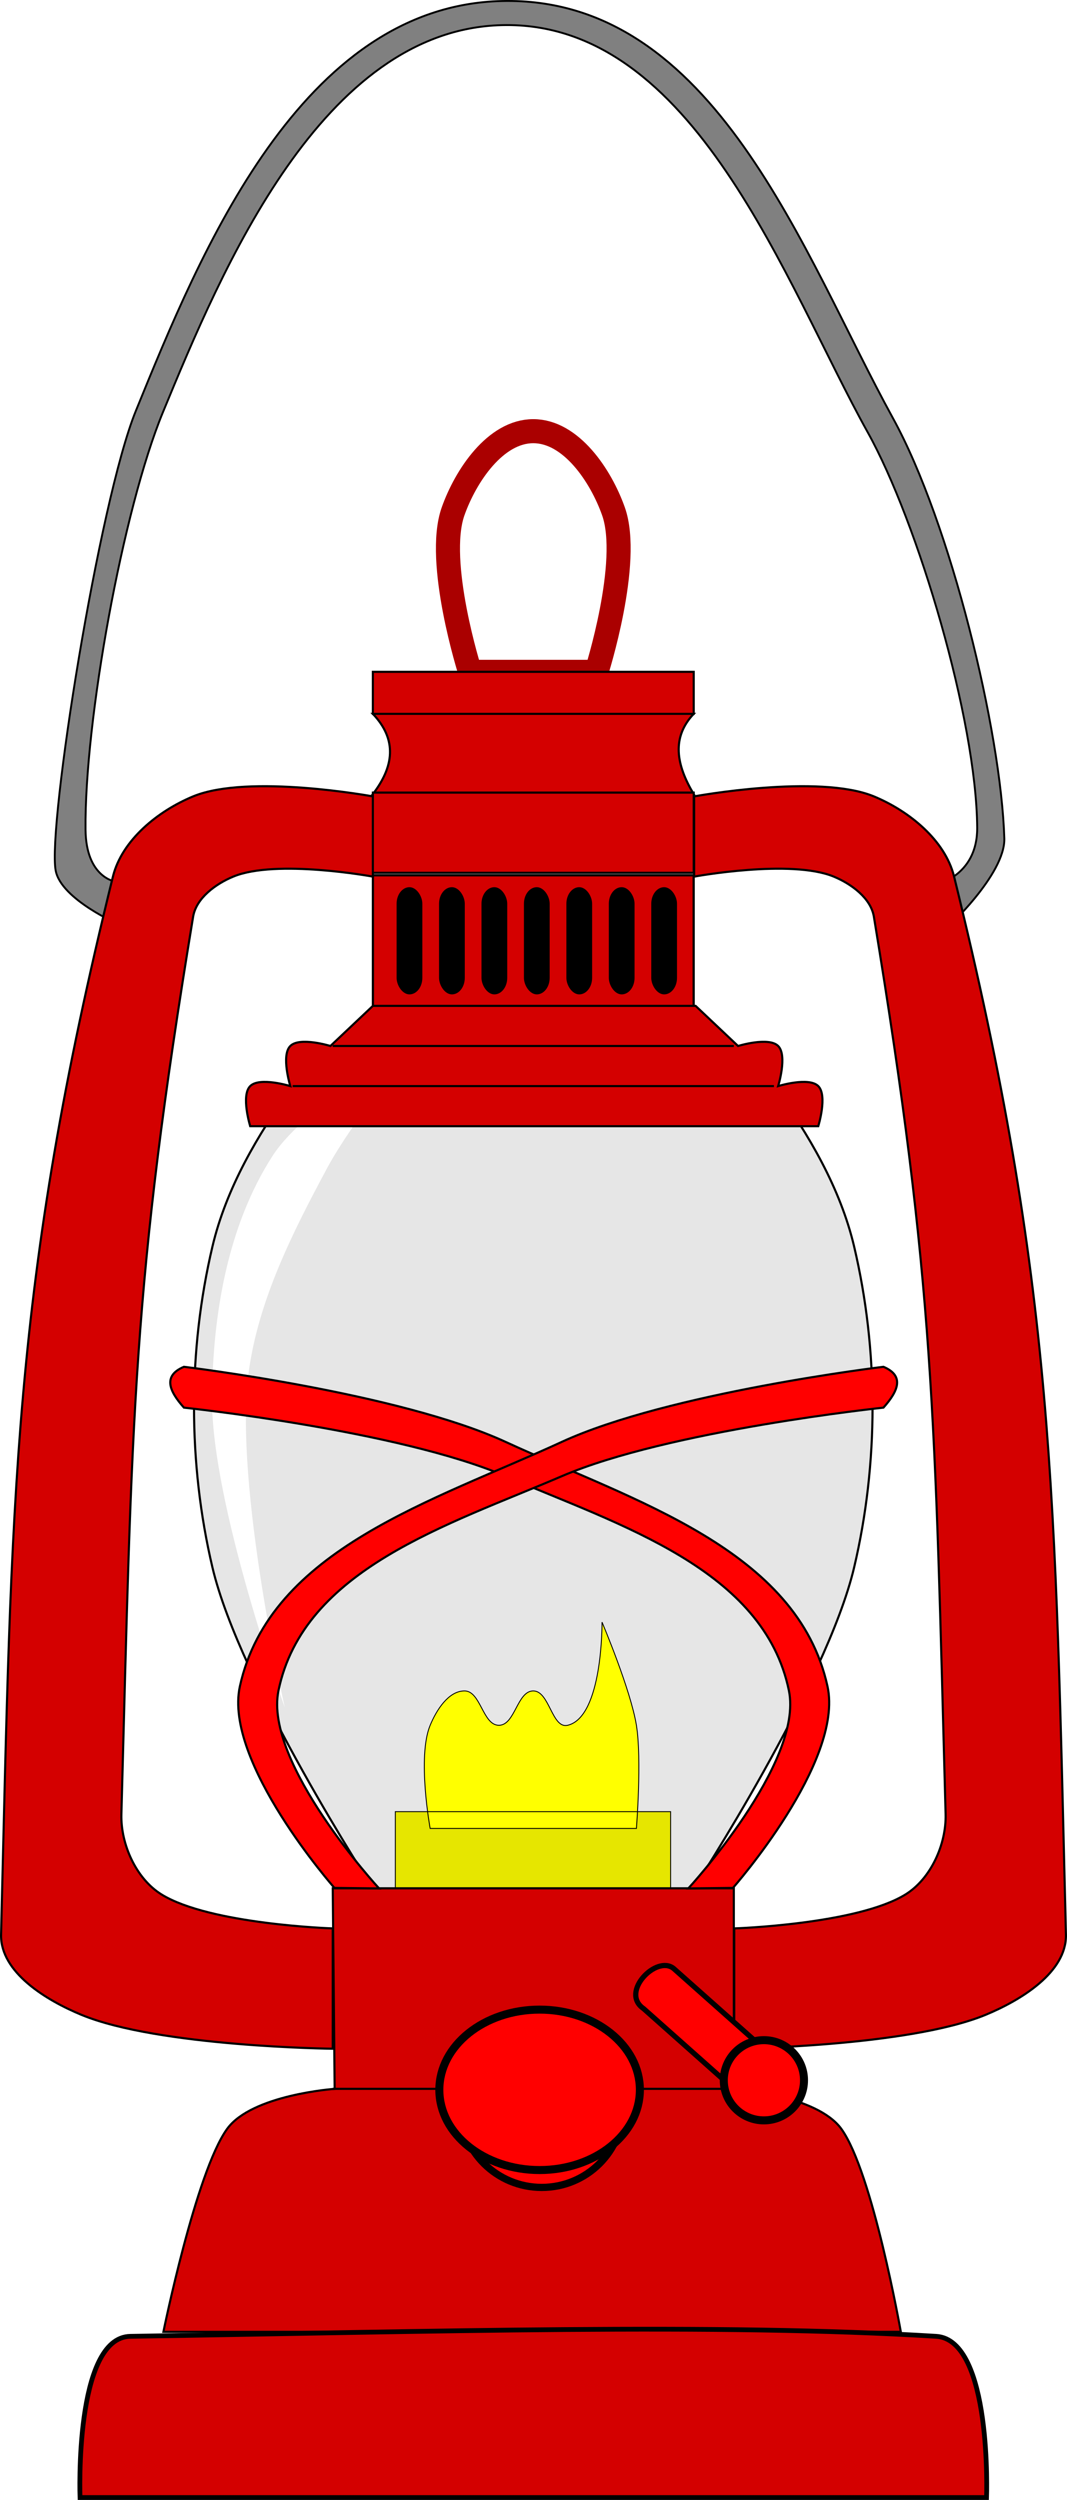 <svg xmlns="http://www.w3.org/2000/svg" width="502.761" height="1177.839" viewBox="0 0 133.022 311.637"><defs><filter id="a" color-interpolation-filters="sRGB"><feGaussianBlur stdDeviation="2.3" in="SourceAlpha" result="result0"/><feMorphology in="SourceAlpha" radius="6.6" result="result1"/><feGaussianBlur stdDeviation="8.9" in="result1"/><feColorMatrix values="1 0 0 0 0 0 1 0 0 0 0 0 1 0 0 0 0 0 0.3 0" result="result91"/><feComposite in="result0" operator="out" result="result2" in2="result91"/><feGaussianBlur stdDeviation="1.7" result="result4"/><feDiffuseLighting surfaceScale="10"><feDistantLight azimuth="225" elevation="45"/></feDiffuseLighting><feBlend in2="SourceGraphic" mode="multiply"/><feComposite in2="SourceAlpha" operator="in" result="result3"/><feSpecularLighting in="result4" surfaceScale="5" specularExponent="17.9"><feDistantLight azimuth="225" elevation="45"/></feSpecularLighting><feComposite in2="result3" operator="atop"/></filter></defs><g transform="translate(286.484 78.391)"><path d="M-271.562 36.9s-7.313-3.143-7.984-6.78c-1.023-5.546 5.41-46.017 9.99-57.275 8.093-19.904 20.611-50.517 45.636-51.108 26.579-.628 37.603 31.708 48.754 51.99 7.227 13.143 13.485 39.093 13.89 52.389.138 4.533-7.36 11.387-7.36 11.387l-1.502-5.505s5.526-.978 5.48-7.22c-.1-13.453-7.395-38.058-13.655-49.29-10.194-18.292-21.578-51.356-45.607-50.745-22.435.57-34.903 30.443-42.254 48.26-4.985 12.083-9.792 38.551-9.647 52.04.064 5.987 3.736 6.469 3.736 6.469z" fill="gray" fill-rule="evenodd" stroke="#000" stroke-width=".238"/><path d="M-199.946 20.887s15.508-2.858 22.409 0c4.355 1.804 8.872 5.423 10 10 12.591 51.113 12.591 76.88 13.941 131.88.116 4.712-5.645 8.196-10 10-9.654 3.999-31.35 4.233-31.35 4.233v-15s15.296-.492 21.35-4.233c3.17-1.96 5.1-6.275 5-10-1.35-50-1.35-65.767-8.941-111.88-.383-2.325-2.823-4.098-5-5-5.362-2.22-17.409 0-17.409 0z" fill="#d40000" fill-rule="evenodd" stroke="#000" stroke-width=".265"/><path d="M-234.708 34.517c11.189 3.621 20.753 2.37 29.946 0V47s12.006 6.176 14.762 10c4.358 6.047 8.288 12.746 10 20 3.063 12.977 3.063 27.023 0 40-3.425 14.508-20 40-20 40v9.946h-40V157s-16.575-25.492-20-40c-3.063-12.977-3.063-27.023 0-40 1.712-7.254 5.642-13.953 10-20 2.756-3.824 15.292-10 15.292-10z" fill="#e6e6e6" fill-rule="evenodd" stroke="#000" stroke-width=".265"/><g fill="#ff0" fill-rule="evenodd" stroke="#000" stroke-width=".265"><path d="M-232.857 149.537s-1.64-8.897 0-12.857c.773-1.866 2.265-4.285 4.286-4.285 2.02 0 2.265 4.285 4.285 4.285s2.266-4.285 4.286-4.285c2.02 0 2.32 4.75 4.286 4.285 4.396-1.038 4.285-12.857 4.285-12.857s3.563 8.398 4.286 12.857c.687 4.23 0 12.857 0 12.857z" stroke-width=".114"/><path d="M-130 183.051v45.93h80v-45.93z" filter="url(#a)" transform="translate(-181.429 68.918) scale(.429)"/></g><path d="M-235 52s-13.306 7.197-17.488 13.679c-5.633 8.73-7.487 19.848-7.56 30.238-.091 13.201 9.072 38.553 9.072 38.553s-6.32-27.75-4.536-41.577c1.173-9.097 5.489-17.621 9.827-25.703C-242.608 61.461-235 52-235 52z" fill="#fff" fill-rule="evenodd"/><path d="M-227.883 5.358s-4.353-13.68-2.117-20c1.572-4.444 5.286-10 10-10s8.428 5.556 10 10c2.236 6.32-2.117 20-2.117 20z" fill="none" stroke="#a00" stroke-width="3"/><path d="M-240 5.358v5.238h40V5.358zM-240 10.596c3.08 3.247 2.615 6.599 0 10h40c-2.194-3.647-2.78-7.064 0-10z" fill="#d40000" fill-rule="evenodd" stroke="#000" stroke-width=".265"/><g transform="translate(0 10.054)"><ellipse ry="2.268" rx="15.119" cy="34.685" cx="-219.982" fill="gray"/><path d="M-239.994 20.67v16.324h39.988V20.67z" fill="#d40000" fill-rule="evenodd" stroke="#000" stroke-width=".276"/><rect ry="2.056" y="22.15" x="-205.29" height="13.363" width="3.207"/><rect width="3.207" height="13.363" x="-210.582" y="22.15" ry="2.056"/><rect ry="2.056" y="22.15" x="-215.873" height="13.363" width="3.207"/><rect width="3.207" height="13.363" x="-221.165" y="22.15" ry="2.056"/><rect ry="2.056" y="22.15" x="-226.456" height="13.363" width="3.207"/><rect width="3.207" height="13.363" x="-231.748" y="22.15" ry="2.056"/><rect ry="2.056" y="22.15" x="-237.039" height="13.363" width="3.207"/></g><path d="M-240 47l-5.292 5s-3.821-1.179-5 0c-1.178 1.179 0 5 0 5s-3.821-1.179-5 0c-1.178 1.179 0 5 0 5h70.821s1.179-3.821 0-5c-1.178-1.179-5 0-5 0s1.179-3.821 0-5c-1.178-1.179-5 0-5 0l-5.292-5z" fill="#d40000" fill-rule="evenodd" stroke="#000" stroke-width=".265"/><path d="M-245 52h50M-250 57h60" fill="none" stroke="#000" stroke-width=".265"/><path d="M-240 30.412v-10h40v10zM-240 20.887s-15.507-2.858-22.408 0c-4.356 1.804-8.873 5.423-10 10C-285 82-285 107.767-286.35 162.767c-.116 4.712 5.645 8.196 10 10C-266.695 176.766-245 177-245 177v-15s-15.296-.492-21.35-4.233c-3.17-1.96-5.1-6.275-5-10 1.35-50 1.35-65.767 8.942-111.88.383-2.325 2.822-4.098 5-5 5.36-2.22 17.408 0 17.408 0z" fill="#d40000" fill-rule="evenodd" stroke="#000" stroke-width=".265"/><path d="M-245 157h50v25s10.33.724 13.412 5c3.899 5.408 7.409 25.292 7.409 25.292h-91.933s4.039-19.884 7.937-25.292c3.082-4.276 13.412-5 13.412-5z" fill="#d40000" fill-rule="evenodd" stroke="#000" stroke-width=".265"/><path d="M-245 182h50" fill="none" stroke="#000" stroke-width=".265"/><path d="M-270.23 212.85c-7.017.11-6.278 20.098-6.278 20.098h113.016s.726-19.666-6.279-20.098c-26.978-1.661-62.789-.592-100.458 0z" fill="#d40000" fill-rule="evenodd" stroke="#000" stroke-width=".594"/><ellipse ry="10.049" rx="10.143" cy="184.24" cx="-218.943" fill="red" stroke="#000" stroke-width=".903" stroke-linecap="round" stroke-linejoin="round"/><ellipse cx="-219.211" cy="182.123" rx="12.5" ry="10" fill="red" stroke="#000" stroke-linecap="round" stroke-linejoin="round"/><path d="M-195 182l-11.25-10c-2.981-2.045 1.623-6.731 3.75-5l11.25 10z" fill="red" fill-rule="evenodd" stroke="#000" stroke-width=".65"/><circle cx="-191.25" cy="180.931" r="5" fill="red" stroke="#000" stroke-linecap="round" stroke-linejoin="round"/><path d="M-200.674 157.016s14.401-15.645 12.543-24.654c-3.126-15.154-21.088-20.624-35.306-26.727-13.358-5.734-40.118-8.553-40.118-8.553-1.881-2.115-2.627-3.978 0-5.091 0 0 26.775 3.216 40.118 9.368 15.894 7.328 36.38 13.37 40.117 30.468 2.062 9.436-11.787 25.124-11.787 25.124z" fill="red" fill-rule="evenodd" stroke="#000" stroke-width=".265"/><path d="M-239.226 157.016s-14.4-15.645-12.542-24.654c3.126-15.154 21.088-20.624 35.306-26.727 13.358-5.734 40.117-8.553 40.117-8.553 1.882-2.115 2.628-3.978 0-5.091 0 0-26.774 3.216-40.117 9.368-15.894 7.328-36.38 13.37-40.117 30.468-2.062 9.436 11.787 25.124 11.787 25.124z" fill="red" fill-rule="evenodd" stroke="#000" stroke-width=".265"/></g></svg>
